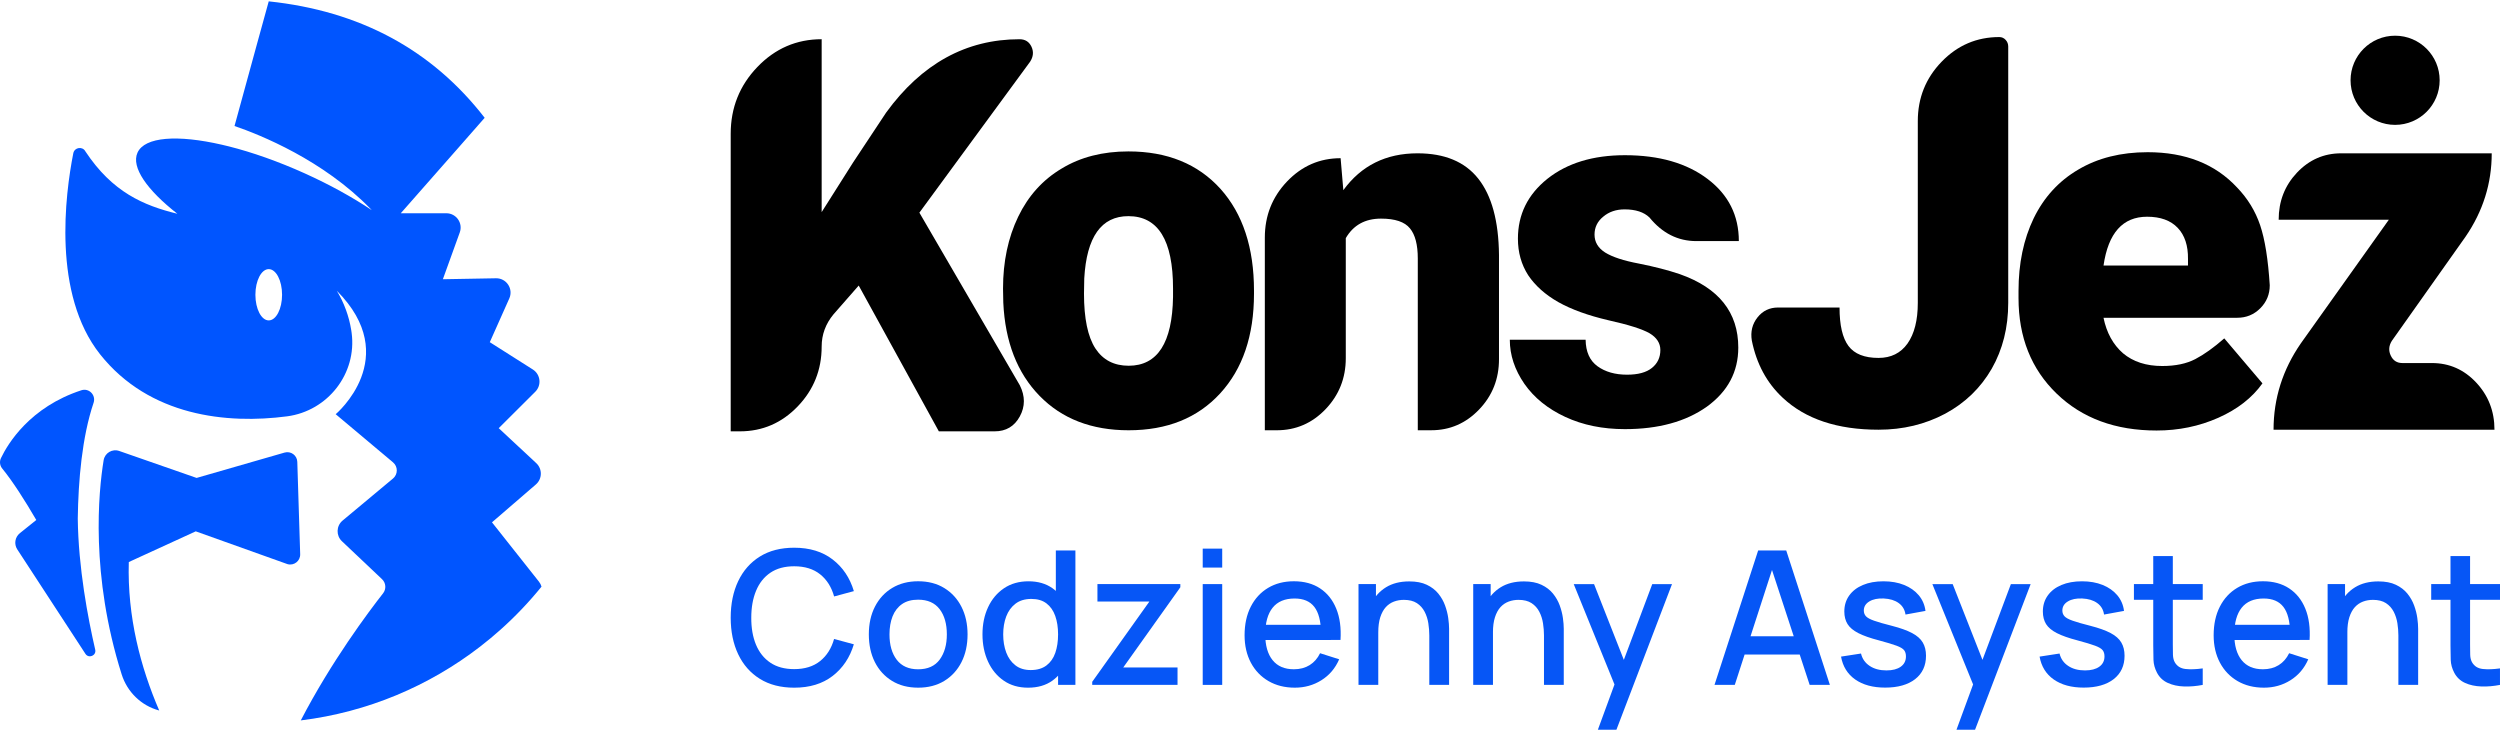 <svg width="233" height="69" viewBox="0 0 233 69" fill="none" xmlns="http://www.w3.org/2000/svg">
<path d="M74.02 64.092C72.768 64.092 71.702 63.817 70.821 63.27C69.94 62.723 69.266 61.957 68.801 60.979C68.334 59.998 68.101 58.861 68.101 57.569C68.101 56.278 68.334 55.141 68.801 54.16C69.268 53.18 69.942 52.416 70.821 51.869C71.702 51.322 72.768 51.047 74.02 51.047C75.462 51.047 76.658 51.414 77.604 52.144C78.552 52.874 79.21 53.857 79.58 55.093L77.739 55.589C77.496 54.714 77.062 54.025 76.439 53.527C75.815 53.028 75.009 52.777 74.017 52.777C73.132 52.777 72.392 52.977 71.8 53.377C71.211 53.777 70.765 54.336 70.467 55.057C70.168 55.775 70.019 56.613 70.019 57.569C70.014 58.526 70.159 59.364 70.457 60.083C70.756 60.8 71.201 61.362 71.796 61.762C72.39 62.162 73.129 62.362 74.015 62.362C75.007 62.362 75.813 62.111 76.436 61.61C77.06 61.109 77.493 60.422 77.736 59.552L79.578 60.049C79.207 61.285 78.547 62.268 77.602 62.998C76.658 63.728 75.462 64.092 74.02 64.092Z" fill="#0656F6"/>
<path d="M85.57 64.091C84.631 64.091 83.817 63.879 83.129 63.455C82.441 63.031 81.909 62.448 81.535 61.704C81.162 60.959 80.975 60.099 80.975 59.123C80.975 58.143 81.165 57.28 81.547 56.535C81.93 55.791 82.465 55.21 83.156 54.796C83.844 54.382 84.65 54.174 85.572 54.174C86.511 54.174 87.325 54.386 88.013 54.81C88.701 55.234 89.236 55.818 89.611 56.56C89.987 57.302 90.177 58.157 90.177 59.126C90.177 60.106 89.987 60.969 89.609 61.713C89.229 62.458 88.694 63.041 88.006 63.462C87.315 63.882 86.504 64.091 85.57 64.091ZM85.57 62.378C86.468 62.378 87.139 62.075 87.582 61.47C88.025 60.863 88.246 60.082 88.246 59.126C88.246 58.145 88.023 57.362 87.573 56.772C87.122 56.184 86.456 55.89 85.57 55.89C84.961 55.89 84.46 56.027 84.065 56.304C83.671 56.579 83.379 56.959 83.187 57.444C82.997 57.928 82.9 58.489 82.9 59.128C82.9 60.113 83.127 60.904 83.579 61.494C84.032 62.082 84.696 62.378 85.57 62.378Z" fill="#0656F6"/>
<path d="M95.816 64.092C94.942 64.092 94.186 63.875 93.553 63.439C92.918 63.005 92.429 62.41 92.085 61.661C91.741 60.909 91.567 60.066 91.567 59.126C91.567 58.181 91.741 57.336 92.09 56.591C92.436 55.847 92.932 55.257 93.573 54.825C94.213 54.394 94.974 54.177 95.855 54.177C96.74 54.177 97.487 54.394 98.093 54.825C98.697 55.257 99.157 55.847 99.465 56.596C99.776 57.346 99.93 58.189 99.93 59.128C99.93 60.068 99.773 60.911 99.46 61.661C99.147 62.408 98.688 63.003 98.079 63.439C97.467 63.875 96.714 64.092 95.816 64.092ZM96.066 62.449C96.663 62.449 97.15 62.306 97.527 62.022C97.903 61.738 98.18 61.347 98.353 60.849C98.526 60.35 98.613 59.776 98.613 59.126C98.613 58.475 98.524 57.902 98.348 57.403C98.172 56.905 97.898 56.517 97.532 56.237C97.164 55.958 96.697 55.82 96.129 55.82C95.527 55.82 95.031 55.967 94.644 56.264C94.256 56.56 93.967 56.958 93.779 57.456C93.592 57.955 93.498 58.512 93.498 59.126C93.498 59.748 93.592 60.307 93.779 60.81C93.967 61.311 94.251 61.711 94.632 62.005C95.01 62.302 95.489 62.449 96.066 62.449ZM98.613 63.831V57.073H98.404V51.305H100.228V63.831H98.613Z" fill="#0656F6"/>
<path d="M101.795 63.831V63.544L107.122 56.063H102.281V54.437H110.008V54.733L104.688 62.205H109.746V63.831H101.795Z" fill="#0656F6"/>
<path d="M112.093 52.898V51.132H113.91V52.898H112.093ZM112.093 63.832V54.438H113.91V63.832H112.093Z" fill="#0656F6"/>
<path d="M120.679 64.091C119.745 64.091 118.929 63.886 118.224 63.477C117.521 63.067 116.972 62.496 116.582 61.764C116.193 61.031 115.995 60.178 115.995 59.21C115.995 58.184 116.188 57.292 116.573 56.54C116.958 55.786 117.495 55.203 118.186 54.791C118.876 54.379 119.678 54.174 120.593 54.174C121.548 54.174 122.362 54.396 123.034 54.839C123.705 55.283 124.208 55.914 124.54 56.731C124.873 57.547 125.005 58.521 124.935 59.644H123.118V58.983C123.106 57.894 122.899 57.087 122.497 56.564C122.095 56.042 121.481 55.781 120.658 55.781C119.748 55.781 119.064 56.068 118.607 56.642C118.149 57.215 117.921 58.044 117.921 59.13C117.921 60.162 118.149 60.962 118.607 61.528C119.064 62.094 119.724 62.376 120.588 62.376C121.156 62.376 121.647 62.246 122.061 61.988C122.475 61.73 122.798 61.359 123.031 60.88L124.812 61.446C124.447 62.287 123.893 62.937 123.151 63.4C122.412 63.862 121.587 64.091 120.679 64.091ZM117.333 59.648V58.229H124.032V59.648H117.333Z" fill="#0656F6"/>
<path d="M126.613 63.831V54.437H128.238V57.15H128.455V63.831H126.613ZM133.211 63.831V59.212C133.211 58.846 133.18 58.47 133.12 58.085C133.06 57.699 132.944 57.34 132.773 57.01C132.602 56.68 132.361 56.413 132.051 56.21C131.74 56.008 131.336 55.907 130.838 55.907C130.513 55.907 130.207 55.96 129.916 56.068C129.627 56.177 129.372 56.348 129.155 56.586C128.939 56.825 128.768 57.138 128.642 57.526C128.517 57.914 128.455 58.386 128.455 58.945L127.326 58.519C127.326 57.666 127.485 56.914 127.805 56.261C128.123 55.608 128.582 55.1 129.177 54.733C129.774 54.367 130.496 54.187 131.341 54.187C131.991 54.187 132.535 54.29 132.975 54.5C133.416 54.709 133.774 54.982 134.049 55.321C134.323 55.661 134.535 56.03 134.68 56.43C134.824 56.83 134.923 57.222 134.976 57.603C135.029 57.986 135.055 58.321 135.055 58.612V63.831H133.211V63.831Z" fill="#0656F6"/>
<path d="M137.304 63.831V54.437H138.929V57.15H139.145V63.831H137.304ZM143.899 63.831V59.212C143.899 58.846 143.868 58.47 143.808 58.085C143.748 57.699 143.632 57.34 143.461 57.01C143.29 56.68 143.05 56.413 142.739 56.21C142.428 56.008 142.024 55.907 141.526 55.907C141.201 55.907 140.895 55.96 140.604 56.068C140.315 56.177 140.06 56.348 139.843 56.586C139.627 56.825 139.456 57.138 139.331 57.526C139.205 57.914 139.143 58.386 139.143 58.945L138.014 58.519C138.014 57.666 138.173 56.914 138.493 56.261C138.811 55.608 139.27 55.1 139.865 54.733C140.462 54.367 141.184 54.187 142.029 54.187C142.679 54.187 143.223 54.29 143.663 54.5C144.104 54.709 144.463 54.982 144.737 55.321C145.011 55.661 145.223 56.03 145.368 56.43C145.512 56.83 145.611 57.222 145.664 57.603C145.717 57.986 145.743 58.321 145.743 58.612V63.831H143.899V63.831Z" fill="#0656F6"/>
<path d="M148.923 68.007L150.74 63.058L150.766 64.52L146.672 54.44H148.566L151.626 62.224H151.07L153.99 54.44H155.831L150.651 68.009H148.923V68.007Z" fill="#0656F6"/>
<path d="M159.792 63.831L163.86 51.305H166.477L170.545 63.831H168.66L164.914 52.401H165.384L161.682 63.831H159.792ZM161.905 61.005V59.3H168.441V61.005H161.905Z" fill="#0656F6"/>
<path d="M175.696 64.085C174.555 64.085 173.626 63.832 172.906 63.328C172.189 62.825 171.749 62.114 171.585 61.196L173.446 60.909C173.561 61.396 173.828 61.781 174.25 62.061C174.668 62.343 175.193 62.482 175.819 62.482C176.387 62.482 176.832 62.367 177.153 62.135C177.475 61.904 177.634 61.584 177.634 61.179C177.634 60.94 177.579 60.748 177.466 60.601C177.352 60.454 177.117 60.312 176.758 60.179C176.399 60.047 175.85 59.88 175.116 59.683C174.31 59.473 173.672 59.249 173.2 59.008C172.728 58.767 172.391 58.485 172.192 58.165C171.992 57.842 171.891 57.454 171.891 56.994C171.891 56.425 172.042 55.929 172.343 55.507C172.644 55.083 173.068 54.755 173.617 54.524C174.163 54.293 174.806 54.177 175.542 54.177C176.26 54.177 176.9 54.291 177.463 54.517C178.024 54.743 178.479 55.064 178.828 55.478C179.175 55.893 179.384 56.379 179.454 56.936L177.593 57.276C177.528 56.823 177.319 56.466 176.958 56.206C176.599 55.946 176.132 55.804 175.559 55.779C175.008 55.755 174.563 55.847 174.221 56.054C173.879 56.259 173.708 56.543 173.708 56.902C173.708 57.112 173.773 57.288 173.903 57.432C174.033 57.577 174.286 57.717 174.664 57.849C175.039 57.982 175.595 58.143 176.332 58.329C177.119 58.531 177.745 58.758 178.209 59.003C178.674 59.249 179.004 59.543 179.203 59.883C179.403 60.222 179.504 60.632 179.504 61.114C179.504 62.041 179.167 62.769 178.491 63.297C177.815 63.82 176.885 64.085 175.696 64.085Z" fill="#0656F6"/>
<path d="M182.345 68.007L184.162 63.058L184.189 64.52L180.097 54.44H181.991L185.051 62.224H184.495L187.414 54.44H189.256L184.076 68.009H182.345V68.007Z" fill="#0656F6"/>
<path d="M194.2 64.085C193.059 64.085 192.13 63.832 191.41 63.328C190.693 62.825 190.253 62.114 190.089 61.196L191.95 60.909C192.065 61.396 192.332 61.781 192.754 62.061C193.172 62.343 193.697 62.482 194.323 62.482C194.891 62.482 195.336 62.367 195.657 62.135C195.979 61.904 196.138 61.584 196.138 61.179C196.138 60.94 196.083 60.748 195.969 60.601C195.856 60.454 195.62 60.312 195.262 60.179C194.903 60.047 194.354 59.88 193.62 59.683C192.814 59.473 192.176 59.249 191.704 59.008C191.232 58.767 190.895 58.485 190.695 58.165C190.496 57.842 190.395 57.454 190.395 56.994C190.395 56.425 190.546 55.929 190.847 55.507C191.148 55.083 191.572 54.755 192.12 54.524C192.667 54.293 193.31 54.177 194.046 54.177C194.764 54.177 195.404 54.291 195.967 54.517C196.528 54.743 196.983 55.064 197.332 55.478C197.679 55.893 197.888 56.379 197.958 56.936L196.097 57.276C196.034 56.823 195.823 56.466 195.462 56.206C195.103 55.946 194.636 55.804 194.063 55.779C193.512 55.755 193.066 55.847 192.725 56.054C192.383 56.259 192.212 56.543 192.212 56.902C192.212 57.112 192.277 57.288 192.407 57.432C192.537 57.577 192.79 57.717 193.168 57.849C193.543 57.982 194.099 58.143 194.836 58.329C195.623 58.531 196.249 58.758 196.713 59.003C197.178 59.249 197.508 59.543 197.707 59.883C197.907 60.222 198.008 60.632 198.008 61.114C198.008 62.041 197.671 62.769 196.995 63.297C196.319 63.82 195.387 64.085 194.2 64.085Z" fill="#0656F6"/>
<path d="M198.882 55.9V54.438H205.294V55.9H198.882ZM205.297 63.832C204.707 63.947 204.127 63.998 203.559 63.979C202.991 63.962 202.483 63.851 202.038 63.648C201.592 63.446 201.255 63.126 201.029 62.692C200.827 62.304 200.718 61.907 200.704 61.504C200.69 61.102 200.682 60.644 200.682 60.133V51.828H202.507V60.049C202.507 60.425 202.512 60.752 202.519 61.032C202.529 61.311 202.586 61.545 202.697 61.736C202.907 62.094 203.236 62.299 203.691 62.35C204.146 62.398 204.681 62.381 205.294 62.294V63.832H205.297Z" fill="#0656F6"/>
<path d="M210.997 64.091C210.063 64.091 209.247 63.886 208.541 63.477C207.839 63.067 207.29 62.496 206.9 61.764C206.51 61.031 206.312 60.178 206.312 59.21C206.312 58.184 206.505 57.292 206.89 56.54C207.275 55.786 207.812 55.203 208.503 54.791C209.194 54.379 209.995 54.174 210.91 54.174C211.866 54.174 212.679 54.396 213.351 54.839C214.022 55.283 214.526 55.914 214.858 56.731C215.19 57.547 215.322 58.521 215.253 59.644H213.435V58.983C213.423 57.894 213.216 57.087 212.814 56.564C212.412 56.042 211.798 55.781 210.975 55.781C210.065 55.781 209.382 56.068 208.924 56.642C208.467 57.215 208.238 58.044 208.238 59.13C208.238 60.162 208.467 60.962 208.924 61.528C209.382 62.094 210.041 62.376 210.905 62.376C211.473 62.376 211.964 62.246 212.378 61.988C212.792 61.73 213.115 61.359 213.348 60.88L215.13 61.446C214.764 62.287 214.21 62.937 213.469 63.4C212.732 63.862 211.907 64.091 210.997 64.091ZM207.651 59.648V58.229H214.35V59.648H207.651Z" fill="#0656F6"/>
<path d="M216.934 63.831V54.437H218.558V57.15H218.775V63.831H216.934ZM223.529 63.831V59.212C223.529 58.846 223.498 58.47 223.438 58.085C223.377 57.699 223.262 57.34 223.091 57.01C222.92 56.68 222.679 56.413 222.369 56.21C222.058 56.008 221.654 55.907 221.156 55.907C220.831 55.907 220.525 55.96 220.234 56.068C219.945 56.177 219.69 56.348 219.473 56.586C219.256 56.825 219.086 57.138 218.96 57.526C218.835 57.914 218.773 58.386 218.773 58.945L217.644 58.519C217.644 57.666 217.803 56.914 218.123 56.261C218.44 55.608 218.898 55.1 219.495 54.733C220.092 54.367 220.814 54.187 221.659 54.187C222.309 54.187 222.853 54.29 223.293 54.5C223.734 54.709 224.092 54.982 224.367 55.321C224.641 55.661 224.853 56.03 224.997 56.43C225.142 56.83 225.241 57.222 225.294 57.603C225.347 57.986 225.371 58.321 225.371 58.612V63.831H223.529V63.831Z" fill="#0656F6"/>
<path d="M226.588 55.9V54.438H233V55.9H226.588ZM233 63.832C232.411 63.947 231.831 63.998 231.263 63.979C230.694 63.959 230.187 63.851 229.741 63.648C229.296 63.446 228.959 63.126 228.733 62.692C228.53 62.304 228.422 61.907 228.408 61.504C228.393 61.102 228.386 60.644 228.386 60.133V51.828H230.211V60.049C230.211 60.425 230.215 60.752 230.223 61.032C230.232 61.311 230.29 61.545 230.401 61.736C230.61 62.094 230.94 62.299 231.395 62.35C231.85 62.398 232.384 62.381 232.998 62.294V63.832H233Z" fill="#0656F6"/>
<path d="M77.688 29.289C76.948 30.181 76.579 31.183 76.579 32.295C76.579 34.467 75.835 36.328 74.346 37.877C72.857 39.425 71.062 40.201 68.958 40.201H68.101V12.469C68.101 10.045 68.929 7.97 70.587 6.243C72.244 4.518 74.24 3.655 76.579 3.655V19.768L79.505 15.147L82.583 10.5C85.897 5.937 90.043 3.657 95.021 3.657C95.543 3.657 95.912 3.888 96.132 4.351C96.35 4.815 96.309 5.283 96.006 5.752L85.686 19.82L95.046 35.908C95.551 36.918 95.551 37.887 95.046 38.812C94.541 39.739 93.758 40.201 92.699 40.201H87.501L80.032 26.613L77.688 29.289Z" fill="black"/>
<path d="M94.895 20.199C95.835 18.247 97.192 16.748 98.957 15.702C100.706 14.642 102.774 14.112 105.165 14.112C108.781 14.112 111.641 15.274 113.745 17.598C115.83 19.922 116.872 23.086 116.872 27.094V27.373C116.872 31.279 115.821 34.376 113.718 36.667C111.614 38.958 108.772 40.101 105.19 40.101C101.742 40.101 98.974 39.033 96.888 36.894C94.803 34.757 93.676 31.859 93.507 28.206L93.482 26.892C93.482 24.383 93.954 22.151 94.895 20.199ZM102.087 32.472C102.793 33.549 103.827 34.087 105.19 34.087C107.882 34.087 109.261 31.95 109.327 27.672V26.888C109.327 22.392 107.94 20.145 105.165 20.145C102.642 20.145 101.271 22.08 101.053 25.953L101.028 27.366C101.028 29.678 101.381 31.379 102.087 32.472Z" fill="black"/>
<path d="M125.199 17.723C126.864 15.434 129.168 14.289 132.113 14.289C134.636 14.289 136.52 15.072 137.764 16.638C139.025 18.22 139.673 20.594 139.706 23.76V33.482C139.706 35.318 139.087 36.879 137.851 38.168C136.615 39.457 135.13 40.099 133.398 40.099H132.138V24.088C132.138 22.81 131.895 21.874 131.407 21.284C130.918 20.677 130.019 20.375 128.707 20.375C127.226 20.375 126.133 20.982 125.427 22.194V33.383C125.427 35.235 124.8 36.817 123.548 38.131C122.293 39.444 120.777 40.101 118.993 40.101H117.882V22.145C117.882 20.107 118.571 18.365 119.95 16.916C121.329 15.469 122.995 14.744 124.945 14.744L125.199 17.723Z" fill="black"/>
<path d="M153.736 31.058C153.063 30.671 151.784 30.266 149.9 29.846C148.016 29.407 146.461 28.844 145.231 28.154C144.02 27.464 143.086 26.63 142.429 25.653C141.79 24.659 141.47 23.522 141.47 22.244C141.47 19.988 142.386 18.128 144.22 16.662C146.07 15.197 148.475 14.465 151.437 14.465C154.633 14.465 157.206 15.205 159.159 16.687C161.092 18.153 162.06 20.08 162.06 22.47H158.1C156.384 22.47 154.928 21.739 153.734 20.273C153.213 19.768 152.438 19.514 151.412 19.514C150.621 19.514 149.956 19.741 149.418 20.196C148.88 20.635 148.61 21.19 148.61 21.863C148.61 22.554 148.938 23.109 149.595 23.531C150.268 23.951 151.318 24.298 152.749 24.566C154.195 24.853 155.466 25.181 156.558 25.551C160.191 26.832 162.008 29.112 162.008 32.395C162.008 34.65 161.032 36.486 159.082 37.9C157.113 39.297 154.565 39.995 151.437 39.995C149.368 39.995 147.518 39.617 145.885 38.858C144.253 38.101 142.984 37.074 142.076 35.777C141.169 34.463 140.714 33.091 140.714 31.661H147.779C147.796 32.79 148.166 33.615 148.891 34.137C149.613 34.659 150.531 34.921 151.64 34.921C152.666 34.921 153.441 34.711 153.962 34.289C154.484 33.869 154.745 33.312 154.745 32.621C154.745 31.983 154.409 31.461 153.736 31.058Z" fill="black"/>
<path d="M186.336 3.454C186.571 3.454 186.768 3.543 186.928 3.718C187.088 3.894 187.167 4.1 187.167 4.337V28.229C187.167 30.52 186.654 32.566 185.628 34.366C184.586 36.168 183.138 37.565 181.287 38.559C179.42 39.553 177.352 40.049 175.08 40.049C171.244 40.049 168.267 39.056 166.147 37.068C164.666 35.688 163.709 33.911 163.27 31.74C163.135 30.915 163.312 30.196 163.8 29.58C164.288 28.965 164.928 28.66 165.717 28.66H171.445C171.445 30.31 171.723 31.505 172.278 32.245C172.832 32.988 173.767 33.358 175.08 33.358C176.241 33.358 177.14 32.913 177.78 32.019C178.419 31.11 178.739 29.846 178.739 28.231V11.285C178.739 9.129 179.478 7.285 180.959 5.753C182.442 4.221 184.233 3.454 186.336 3.454Z" fill="black"/>
<path d="M191.684 36.69C189.312 34.401 188.126 31.428 188.126 27.774V27.117C188.126 24.558 188.597 22.302 189.538 20.348C190.498 18.378 191.885 16.864 193.702 15.802C195.52 14.725 197.671 14.185 200.162 14.185C203.678 14.185 206.452 15.28 208.488 17.467C209.481 18.494 210.199 19.669 210.646 20.991C211.092 22.313 211.389 24.177 211.541 26.585C211.541 27.427 211.246 28.142 210.658 28.732C210.068 29.323 209.354 29.616 208.513 29.616H196.047C196.334 31.013 196.938 32.117 197.865 32.925C198.805 33.717 200.027 34.112 201.524 34.112C202.751 34.112 203.777 33.898 204.602 33.468C205.426 33.038 206.326 32.395 207.302 31.537L210.86 35.73C209.9 37.077 208.529 38.145 206.747 38.937C204.963 39.729 203.046 40.124 200.994 40.124C197.16 40.124 194.056 38.981 191.684 36.69ZM196.049 24.745H203.921V24.138C203.937 22.893 203.618 21.924 202.961 21.234C202.305 20.544 201.354 20.199 200.11 20.199C197.842 20.199 196.488 21.714 196.049 24.745Z" fill="black"/>
<path d="M226.657 33.836C228.273 33.836 229.648 34.443 230.782 35.655C231.916 36.867 232.485 38.332 232.485 40.05H211.895C211.895 37.137 212.744 34.451 214.443 31.994L222.642 20.477H212.372C212.372 18.76 212.939 17.299 214.075 16.095C215.211 14.891 216.586 14.289 218.2 14.289H232.229C232.229 17.101 231.413 19.694 229.783 22.068L222.921 31.765C222.634 32.221 222.601 32.678 222.819 33.142C223.037 33.605 223.398 33.836 223.903 33.836H226.657Z" fill="black"/>
<path d="M223.224 11.638C225.517 11.638 227.376 9.778 227.376 7.483C227.376 5.188 225.517 3.327 223.224 3.327C220.931 3.327 219.072 5.188 219.072 7.483C219.072 9.778 220.931 11.638 223.224 11.638Z" fill="black"/>
<path d="M50.231 54.212L45.853 48.681L49.941 45.154C50.545 44.635 50.562 43.709 49.981 43.167L46.481 39.906L49.888 36.511C50.494 35.906 50.383 34.896 49.662 34.438L45.649 31.891L47.467 27.814C47.866 26.922 47.201 25.918 46.227 25.935L41.275 26.025L42.851 21.663C43.166 20.793 42.522 19.875 41.597 19.875H37.352C40.728 16.049 45.171 10.979 45.171 10.979C40.243 4.614 33.519 1.02 25.046 0.126C25.046 0.126 23.204 6.797 21.857 11.744C24.232 12.557 30.118 14.91 34.544 19.474C34.581 19.512 34.617 19.55 34.651 19.587C32.87 18.395 30.748 17.217 28.407 16.16C25.927 15.04 23.508 14.194 21.34 13.646C21.115 13.59 20.892 13.537 20.672 13.486C16.569 12.544 13.487 12.736 12.814 14.23C12.204 15.584 13.703 17.711 16.531 19.923C13.359 19.148 10.47 17.901 7.963 14.116C7.697 13.611 6.942 13.722 6.831 14.284C6.069 18.161 4.875 27.406 9.327 33.019C13.916 38.804 21.169 39.539 26.755 38.803C30.547 38.302 33.274 34.823 32.773 31.027C32.761 30.943 32.749 30.858 32.736 30.774C32.526 29.454 32.061 28.212 31.39 27.096C37.587 33.318 31.286 38.604 31.286 38.604L36.629 43.091C37.099 43.483 37.097 44.206 36.628 44.598L31.929 48.516C31.335 49.011 31.307 49.914 31.868 50.443L35.604 53.978C35.973 54.326 36.016 54.898 35.703 55.297C34.367 57 30.886 61.638 28.033 67.142C34.276 66.375 39.998 63.929 44.739 60.272C45.389 59.771 46.02 59.246 46.632 58.7C48.017 57.465 49.3 56.12 50.469 54.676C50.424 54.514 50.345 54.355 50.231 54.212ZM25.046 29.862C24.36 29.862 23.803 28.792 23.803 27.472C23.803 26.152 24.36 25.082 25.046 25.082C25.733 25.082 26.289 26.152 26.289 27.472C26.289 28.792 25.733 29.862 25.046 29.862Z" fill="#0055FF"/>
<path d="M7.248 48.328C7.298 44.793 7.644 40.731 8.723 37.537C8.962 36.826 8.297 36.141 7.584 36.373C2.782 37.942 0.731 41.356 0.09 42.694C-0.062 43.011 -0.019 43.387 0.203 43.66C1.192 44.87 2.315 46.634 3.381 48.462L1.85 49.693C1.393 50.061 1.29 50.714 1.611 51.205L7.962 60.938C8.27 61.409 9.001 61.098 8.874 60.548C8.197 57.618 7.301 52.902 7.248 48.328Z" fill="#0055FF"/>
<path d="M26.524 42.18L18.324 44.543L11.11 42.03C10.463 41.803 9.77 42.217 9.659 42.894C9.178 45.844 8.408 53.57 11.339 62.851C11.855 64.487 13.157 65.763 14.812 66.211L14.839 66.218C13.102 62.196 11.855 57.484 12.004 52.382L18.243 49.521L26.8 52.579C27.403 52.747 27.996 52.281 27.977 51.654L27.708 43.044C27.691 42.439 27.106 42.013 26.524 42.18Z" fill="#0055FF"/>
</svg>
